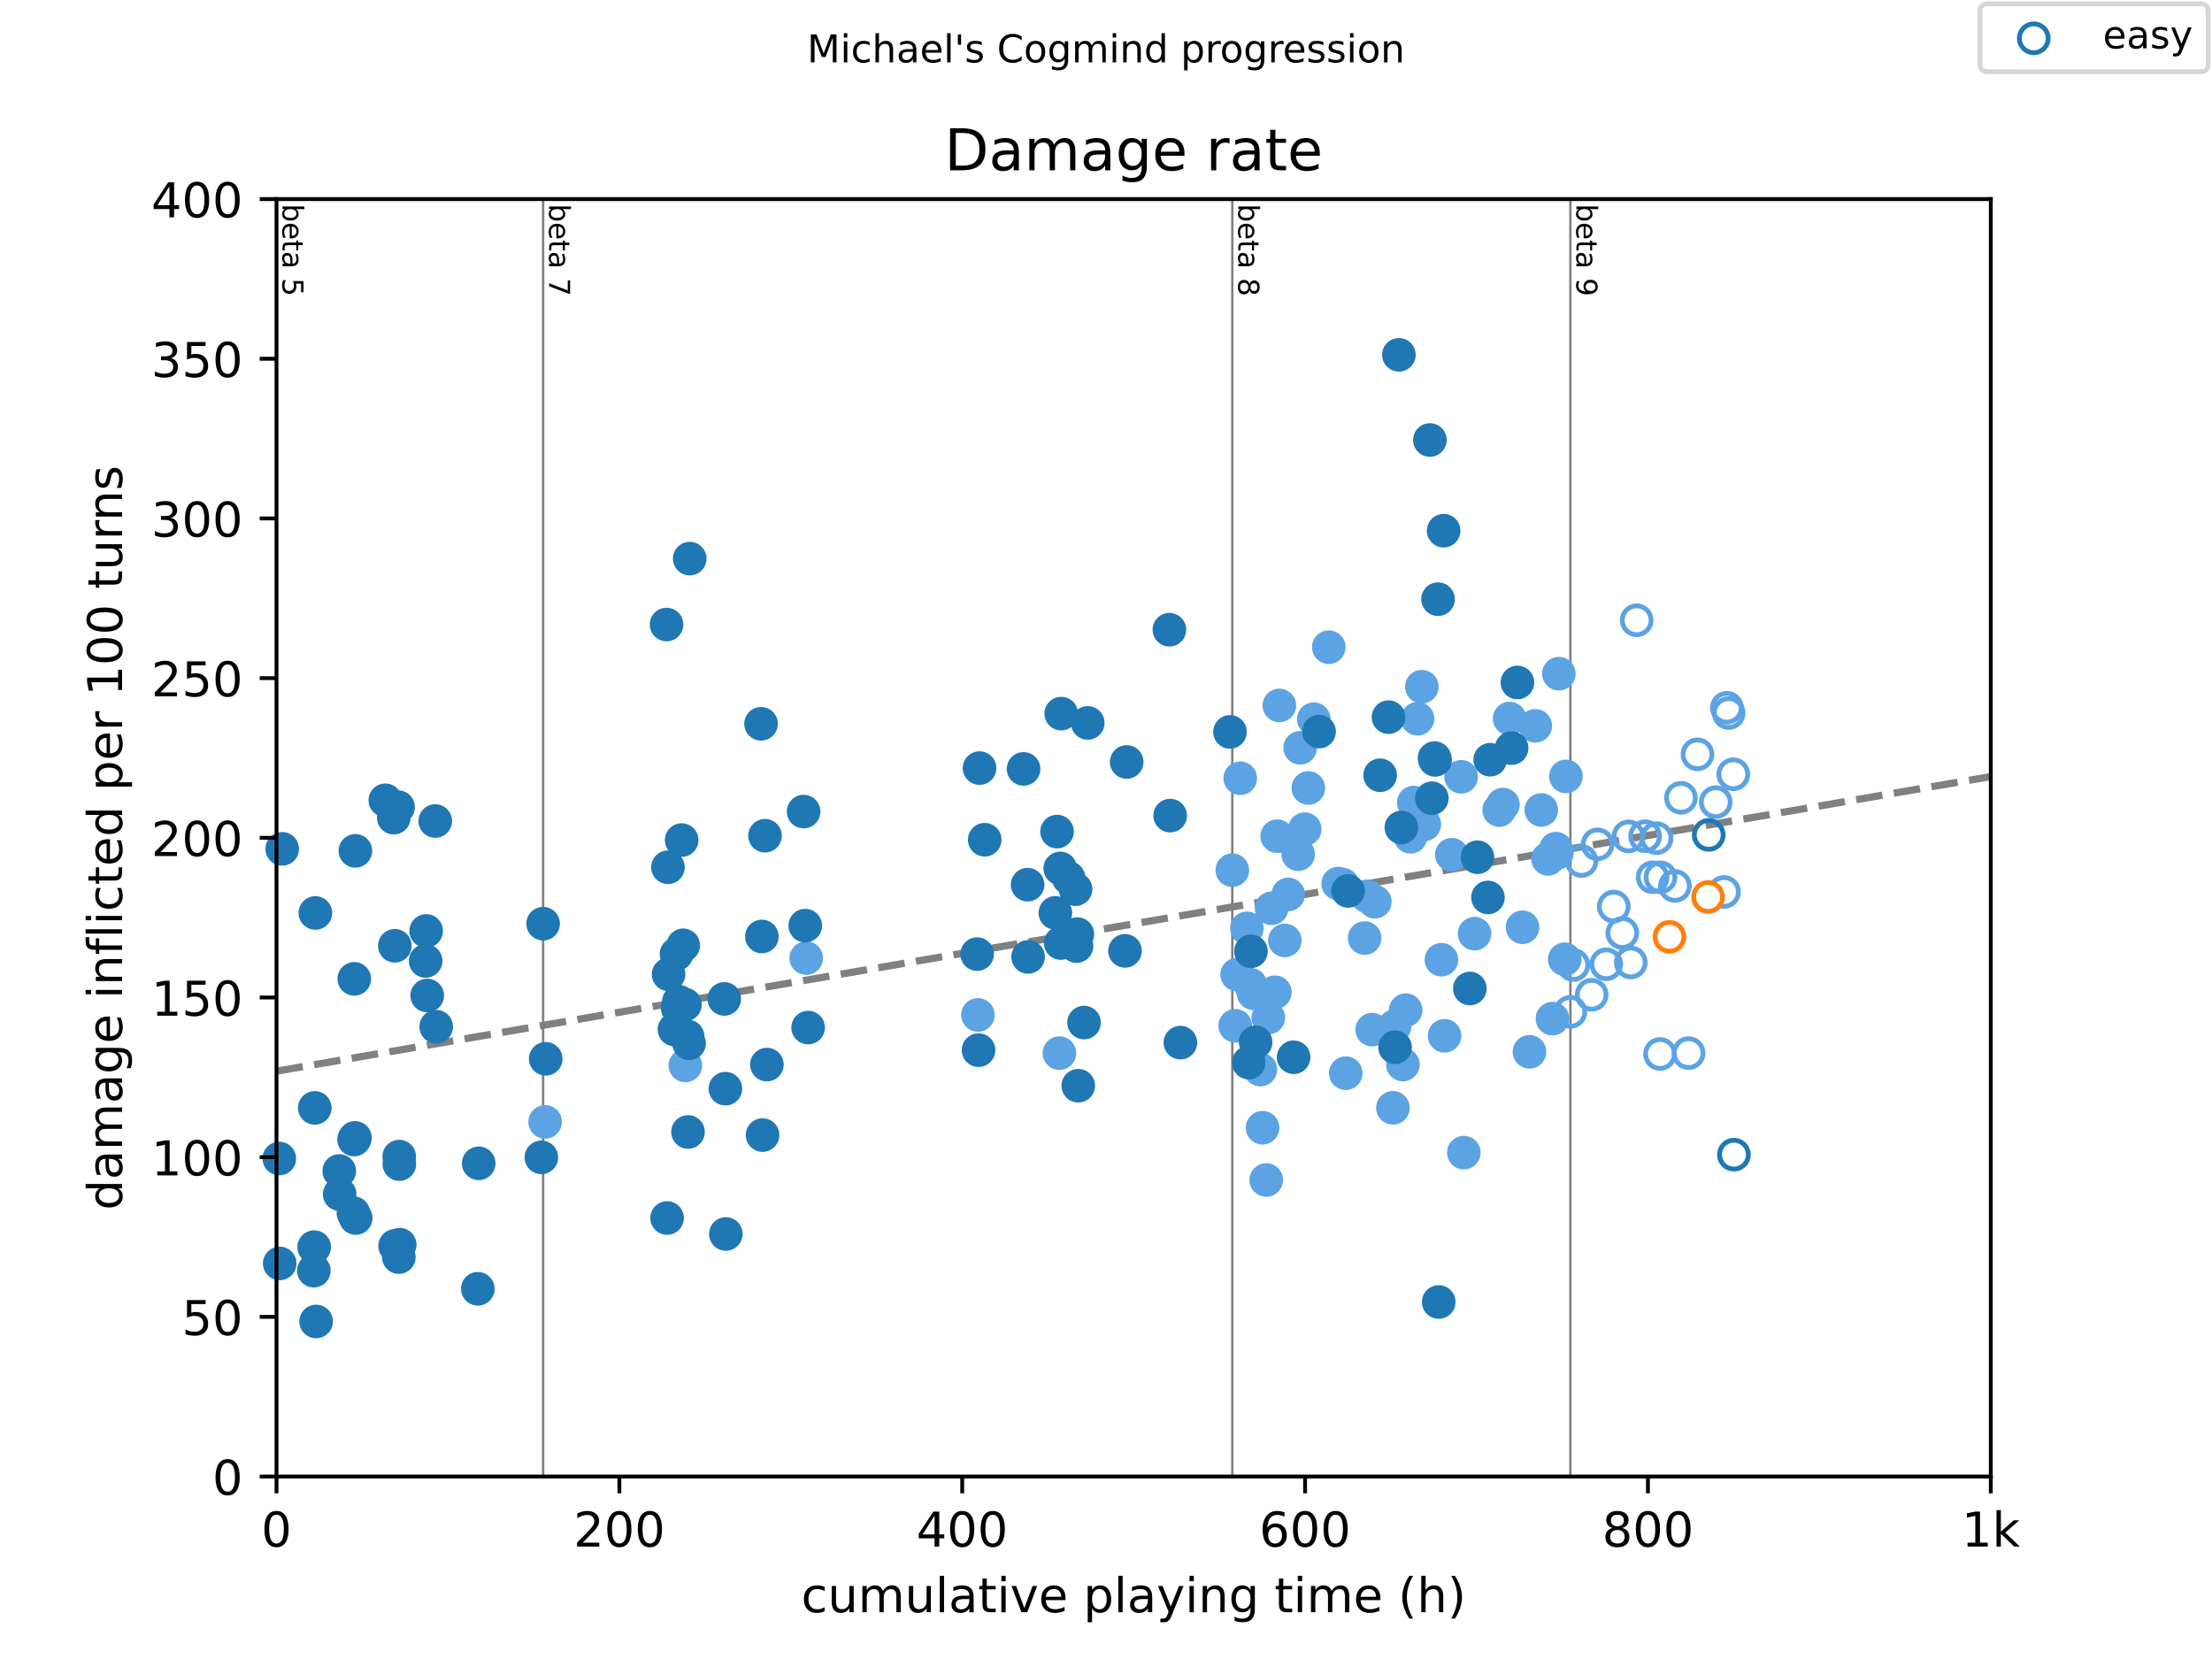 <?xml version="1.0" encoding="utf-8" standalone="no"?>
<!DOCTYPE svg PUBLIC "-//W3C//DTD SVG 1.1//EN"
  "http://www.w3.org/Graphics/SVG/1.1/DTD/svg11.dtd">
<!-- Created with matplotlib (https://matplotlib.org/) -->
<svg height="345.6pt" version="1.1" viewBox="0 0 460.8 345.6" width="460.8pt" xmlns="http://www.w3.org/2000/svg" xmlns:xlink="http://www.w3.org/1999/xlink">
 <defs>
  <style type="text/css">
*{stroke-linecap:butt;stroke-linejoin:round;}
  </style>
 </defs>
 <g id="figure_1">
  <g id="patch_1">
   <path d="M 0 345.6 
L 460.8 345.6 
L 460.8 0 
L 0 0 
z
" style="fill:#ffffff;"/>
  </g>
  <g id="axes_1">
   <g id="patch_2">
    <path d="M 57.6 307.584 
L 414.72 307.584 
L 414.72 41.472 
L 57.6 41.472 
z
" style="fill:#ffffff;"/>
   </g>
   <g id="line2d_1">
    <path clip-path="url(#p13ba574ede)" d="M 57.6 223.142 
L 414.72 161.769 
" style="fill:none;stroke:#808080;stroke-dasharray:5.55,2.4;stroke-dashoffset:0;stroke-width:1.5;"/>
   </g>
   <g id="line2d_2">
    <path clip-path="url(#p13ba574ede)" d="M 113.144 307.584 
L 113.144 41.472 
" style="fill:none;stroke:#808080;stroke-linecap:square;stroke-width:0.5;"/>
   </g>
   <g id="line2d_3">
    <path clip-path="url(#p13ba574ede)" d="M 256.712 307.584 
L 256.712 41.472 
" style="fill:none;stroke:#808080;stroke-linecap:square;stroke-width:0.5;"/>
   </g>
   <g id="line2d_4">
    <path clip-path="url(#p13ba574ede)" d="M 327.143 307.584 
L 327.143 41.472 
" style="fill:none;stroke:#808080;stroke-linecap:square;stroke-width:0.5;"/>
   </g>
   <g id="text_1">
    <!-- beta 5 -->
    <defs>
     <path d="M 48.688 27.297 
Q 48.688 37.203 44.609 42.844 
Q 40.531 48.484 33.406 48.484 
Q 26.266 48.484 22.188 42.844 
Q 18.109 37.203 18.109 27.297 
Q 18.109 17.391 22.188 11.75 
Q 26.266 6.109 33.406 6.109 
Q 40.531 6.109 44.609 11.75 
Q 48.688 17.391 48.688 27.297 
z
M 18.109 46.391 
Q 20.953 51.266 25.266 53.625 
Q 29.594 56 35.594 56 
Q 45.562 56 51.781 48.094 
Q 58.016 40.188 58.016 27.297 
Q 58.016 14.406 51.781 6.484 
Q 45.562 -1.422 35.594 -1.422 
Q 29.594 -1.422 25.266 0.953 
Q 20.953 3.328 18.109 8.203 
L 18.109 0 
L 9.078 0 
L 9.078 75.984 
L 18.109 75.984 
z
" id="DejaVuSans-98"/>
     <path d="M 56.203 29.594 
L 56.203 25.203 
L 14.891 25.203 
Q 15.484 15.922 20.484 11.062 
Q 25.484 6.203 34.422 6.203 
Q 39.594 6.203 44.453 7.469 
Q 49.312 8.734 54.109 11.281 
L 54.109 2.781 
Q 49.266 0.734 44.188 -0.344 
Q 39.109 -1.422 33.891 -1.422 
Q 20.797 -1.422 13.156 6.188 
Q 5.516 13.812 5.516 26.812 
Q 5.516 40.234 12.766 48.109 
Q 20.016 56 32.328 56 
Q 43.359 56 49.781 48.891 
Q 56.203 41.797 56.203 29.594 
z
M 47.219 32.234 
Q 47.125 39.594 43.094 43.984 
Q 39.062 48.391 32.422 48.391 
Q 24.906 48.391 20.391 44.141 
Q 15.875 39.891 15.188 32.172 
z
" id="DejaVuSans-101"/>
     <path d="M 18.312 70.219 
L 18.312 54.688 
L 36.812 54.688 
L 36.812 47.703 
L 18.312 47.703 
L 18.312 18.016 
Q 18.312 11.328 20.141 9.422 
Q 21.969 7.516 27.594 7.516 
L 36.812 7.516 
L 36.812 0 
L 27.594 0 
Q 17.188 0 13.234 3.875 
Q 9.281 7.766 9.281 18.016 
L 9.281 47.703 
L 2.688 47.703 
L 2.688 54.688 
L 9.281 54.688 
L 9.281 70.219 
z
" id="DejaVuSans-116"/>
     <path d="M 34.281 27.484 
Q 23.391 27.484 19.188 25 
Q 14.984 22.516 14.984 16.5 
Q 14.984 11.719 18.141 8.906 
Q 21.297 6.109 26.703 6.109 
Q 34.188 6.109 38.703 11.406 
Q 43.219 16.703 43.219 25.484 
L 43.219 27.484 
z
M 52.203 31.203 
L 52.203 0 
L 43.219 0 
L 43.219 8.297 
Q 40.141 3.328 35.547 0.953 
Q 30.953 -1.422 24.312 -1.422 
Q 15.922 -1.422 10.953 3.297 
Q 6 8.016 6 15.922 
Q 6 25.141 12.172 29.828 
Q 18.359 34.516 30.609 34.516 
L 43.219 34.516 
L 43.219 35.406 
Q 43.219 41.609 39.141 45 
Q 35.062 48.391 27.688 48.391 
Q 23 48.391 18.547 47.266 
Q 14.109 46.141 10.016 43.891 
L 10.016 52.203 
Q 14.938 54.109 19.578 55.047 
Q 24.219 56 28.609 56 
Q 40.484 56 46.344 49.844 
Q 52.203 43.703 52.203 31.203 
z
" id="DejaVuSans-97"/>
     <path id="DejaVuSans-32"/>
     <path d="M 10.797 72.906 
L 49.516 72.906 
L 49.516 64.594 
L 19.828 64.594 
L 19.828 46.734 
Q 21.969 47.469 24.109 47.828 
Q 26.266 48.188 28.422 48.188 
Q 40.625 48.188 47.75 41.5 
Q 54.891 34.812 54.891 23.391 
Q 54.891 11.625 47.562 5.094 
Q 40.234 -1.422 26.906 -1.422 
Q 22.312 -1.422 17.547 -0.641 
Q 12.797 0.141 7.719 1.703 
L 7.719 11.625 
Q 12.109 9.234 16.797 8.062 
Q 21.484 6.891 26.703 6.891 
Q 35.156 6.891 40.078 11.328 
Q 45.016 15.766 45.016 23.391 
Q 45.016 31 40.078 35.438 
Q 35.156 39.891 26.703 39.891 
Q 22.75 39.891 18.812 39.016 
Q 14.891 38.141 10.797 36.281 
z
" id="DejaVuSans-53"/>
    </defs>
    <g transform="translate(58.848 42.472)rotate(-270)scale(0.06 -0.06)">
     <use xlink:href="#DejaVuSans-98"/>
     <use x="63.477" xlink:href="#DejaVuSans-101"/>
     <use x="125" xlink:href="#DejaVuSans-116"/>
     <use x="164.209" xlink:href="#DejaVuSans-97"/>
     <use x="225.488" xlink:href="#DejaVuSans-32"/>
     <use x="257.275" xlink:href="#DejaVuSans-53"/>
    </g>
   </g>
   <g id="text_2">
    <!-- beta 7 -->
    <defs>
     <path d="M 8.203 72.906 
L 55.078 72.906 
L 55.078 68.703 
L 28.609 0 
L 18.312 0 
L 43.219 64.594 
L 8.203 64.594 
z
" id="DejaVuSans-55"/>
    </defs>
    <g transform="translate(114.392 42.472)rotate(-270)scale(0.06 -0.06)">
     <use xlink:href="#DejaVuSans-98"/>
     <use x="63.477" xlink:href="#DejaVuSans-101"/>
     <use x="125" xlink:href="#DejaVuSans-116"/>
     <use x="164.209" xlink:href="#DejaVuSans-97"/>
     <use x="225.488" xlink:href="#DejaVuSans-32"/>
     <use x="257.275" xlink:href="#DejaVuSans-55"/>
    </g>
   </g>
   <g id="text_3">
    <!-- beta 8 -->
    <defs>
     <path d="M 31.781 34.625 
Q 24.75 34.625 20.719 30.859 
Q 16.703 27.094 16.703 20.516 
Q 16.703 13.922 20.719 10.156 
Q 24.75 6.391 31.781 6.391 
Q 38.812 6.391 42.859 10.172 
Q 46.922 13.969 46.922 20.516 
Q 46.922 27.094 42.891 30.859 
Q 38.875 34.625 31.781 34.625 
z
M 21.922 38.812 
Q 15.578 40.375 12.031 44.719 
Q 8.5 49.078 8.5 55.328 
Q 8.5 64.062 14.719 69.141 
Q 20.953 74.219 31.781 74.219 
Q 42.672 74.219 48.875 69.141 
Q 55.078 64.062 55.078 55.328 
Q 55.078 49.078 51.531 44.719 
Q 48 40.375 41.703 38.812 
Q 48.828 37.156 52.797 32.312 
Q 56.781 27.484 56.781 20.516 
Q 56.781 9.906 50.312 4.234 
Q 43.844 -1.422 31.781 -1.422 
Q 19.734 -1.422 13.25 4.234 
Q 6.781 9.906 6.781 20.516 
Q 6.781 27.484 10.781 32.312 
Q 14.797 37.156 21.922 38.812 
z
M 18.312 54.391 
Q 18.312 48.734 21.844 45.562 
Q 25.391 42.391 31.781 42.391 
Q 38.141 42.391 41.719 45.562 
Q 45.312 48.734 45.312 54.391 
Q 45.312 60.062 41.719 63.234 
Q 38.141 66.406 31.781 66.406 
Q 25.391 66.406 21.844 63.234 
Q 18.312 60.062 18.312 54.391 
z
" id="DejaVuSans-56"/>
    </defs>
    <g transform="translate(257.96 42.472)rotate(-270)scale(0.06 -0.06)">
     <use xlink:href="#DejaVuSans-98"/>
     <use x="63.477" xlink:href="#DejaVuSans-101"/>
     <use x="125" xlink:href="#DejaVuSans-116"/>
     <use x="164.209" xlink:href="#DejaVuSans-97"/>
     <use x="225.488" xlink:href="#DejaVuSans-32"/>
     <use x="257.275" xlink:href="#DejaVuSans-56"/>
    </g>
   </g>
   <g id="text_4">
    <!-- beta 9 -->
    <defs>
     <path d="M 10.984 1.516 
L 10.984 10.5 
Q 14.703 8.734 18.5 7.812 
Q 22.312 6.891 25.984 6.891 
Q 35.75 6.891 40.891 13.453 
Q 46.047 20.016 46.781 33.406 
Q 43.953 29.203 39.594 26.953 
Q 35.25 24.703 29.984 24.703 
Q 19.047 24.703 12.672 31.312 
Q 6.297 37.938 6.297 49.422 
Q 6.297 60.641 12.938 67.422 
Q 19.578 74.219 30.609 74.219 
Q 43.266 74.219 49.922 64.516 
Q 56.594 54.828 56.594 36.375 
Q 56.594 19.141 48.406 8.859 
Q 40.234 -1.422 26.422 -1.422 
Q 22.703 -1.422 18.891 -0.688 
Q 15.094 0.047 10.984 1.516 
z
M 30.609 32.422 
Q 37.25 32.422 41.125 36.953 
Q 45.016 41.5 45.016 49.422 
Q 45.016 57.281 41.125 61.844 
Q 37.25 66.406 30.609 66.406 
Q 23.969 66.406 20.094 61.844 
Q 16.219 57.281 16.219 49.422 
Q 16.219 41.5 20.094 36.953 
Q 23.969 32.422 30.609 32.422 
z
" id="DejaVuSans-57"/>
    </defs>
    <g transform="translate(328.391 42.472)rotate(-270)scale(0.06 -0.06)">
     <use xlink:href="#DejaVuSans-98"/>
     <use x="63.477" xlink:href="#DejaVuSans-101"/>
     <use x="125" xlink:href="#DejaVuSans-116"/>
     <use x="164.209" xlink:href="#DejaVuSans-97"/>
     <use x="225.488" xlink:href="#DejaVuSans-32"/>
     <use x="257.275" xlink:href="#DejaVuSans-57"/>
    </g>
   </g>
   <g id="PathCollection_1">
    <defs>
     <path d="M 0 3 
C 0.796 3 1.559 2.684 2.121 2.121 
C 2.684 1.559 3 0.796 3 0 
C 3 -0.796 2.684 -1.559 2.121 -2.121 
C 1.559 -2.684 0.796 -3 0 -3 
C -0.796 -3 -1.559 -2.684 -2.121 -2.121 
C -2.684 -1.559 -3 -0.796 -3 0 
C -3 0.796 -2.684 1.559 -2.121 2.121 
C -1.559 2.684 -0.796 3 0 3 
z
" id="C0_0_0d3e16079d"/>
    </defs>
    <use style="fill:none;stroke:#5ca3e4;" x="327.143" xlink:href="#C0_0_0d3e16079d" y="210.788"/>
    <use style="fill:none;stroke:#5ca3e4;" x="327.757" xlink:href="#C0_0_0d3e16079d" y="201.019"/>
    <use style="fill:none;stroke:#5ca3e4;" x="329.458" xlink:href="#C0_0_0d3e16079d" y="179.362"/>
    <use style="fill:none;stroke:#5ca3e4;" x="331.577" xlink:href="#C0_0_0d3e16079d" y="207.227"/>
    <use style="fill:none;stroke:#5ca3e4;" x="332.809" xlink:href="#C0_0_0d3e16079d" y="175.888"/>
    <use style="fill:none;stroke:#5ca3e4;" x="334.618" xlink:href="#C0_0_0d3e16079d" y="200.872"/>
    <use style="fill:none;stroke:#5ca3e4;" x="336.176" xlink:href="#C0_0_0d3e16079d" y="188.849"/>
    <use style="fill:none;stroke:#5ca3e4;" x="337.959" xlink:href="#C0_0_0d3e16079d" y="194.358"/>
    <use style="fill:none;stroke:#5ca3e4;" x="339.247" xlink:href="#C0_0_0d3e16079d" y="174.238"/>
    <use style="fill:none;stroke:#5ca3e4;" x="339.723" xlink:href="#C0_0_0d3e16079d" y="200.499"/>
    <use style="fill:none;stroke:#5ca3e4;" x="340.951" xlink:href="#C0_0_0d3e16079d" y="129.212"/>
    <use style="fill:none;stroke:#5ca3e4;" x="342.703" xlink:href="#C0_0_0d3e16079d" y="174.196"/>
    <use style="fill:none;stroke:#5ca3e4;" x="344.277" xlink:href="#C0_0_0d3e16079d" y="182.752"/>
    <use style="fill:none;stroke:#5ca3e4;" x="345.1" xlink:href="#C0_0_0d3e16079d" y="174.605"/>
    <use style="fill:none;stroke:#5ca3e4;" x="345.816" xlink:href="#C0_0_0d3e16079d" y="219.559"/>
    <use style="fill:none;stroke:#5ca3e4;" x="345.909" xlink:href="#C0_0_0d3e16079d" y="182.755"/>
    <use style="fill:none;stroke:#5ca3e4;" x="348.922" xlink:href="#C0_0_0d3e16079d" y="184.556"/>
    <use style="fill:none;stroke:#5ca3e4;" x="350.17" xlink:href="#C0_0_0d3e16079d" y="166.195"/>
    <use style="fill:none;stroke:#5ca3e4;" x="351.767" xlink:href="#C0_0_0d3e16079d" y="219.381"/>
    <use style="fill:none;stroke:#5ca3e4;" x="353.618" xlink:href="#C0_0_0d3e16079d" y="157.138"/>
    <use style="fill:none;stroke:#5ca3e4;" x="357.421" xlink:href="#C0_0_0d3e16079d" y="167.105"/>
    <use style="fill:none;stroke:#5ca3e4;" x="359.142" xlink:href="#C0_0_0d3e16079d" y="185.806"/>
    <use style="fill:none;stroke:#5ca3e4;" x="359.741" xlink:href="#C0_0_0d3e16079d" y="147.43"/>
    <use style="fill:none;stroke:#5ca3e4;" x="360.111" xlink:href="#C0_0_0d3e16079d" y="148.534"/>
    <use style="fill:none;stroke:#5ca3e4;" x="361.076" xlink:href="#C0_0_0d3e16079d" y="161.293"/>
   </g>
   <g id="PathCollection_2">
    <defs>
     <path d="M 0 3 
C 0.796 3 1.559 2.684 2.121 2.121 
C 2.684 1.559 3 0.796 3 0 
C 3 -0.796 2.684 -1.559 2.121 -2.121 
C 1.559 -2.684 0.796 -3 0 -3 
C -0.796 -3 -1.559 -2.684 -2.121 -2.121 
C -2.684 -1.559 -3 -0.796 -3 0 
C -3 0.796 -2.684 1.559 -2.121 2.121 
C -1.559 2.684 -0.796 3 0 3 
z
" id="C1_0_0151e906ac"/>
    </defs>
    <use style="fill:none;stroke:#1f77b4;" x="355.957" xlink:href="#C1_0_0151e906ac" y="173.924"/>
    <use style="fill:none;stroke:#1f77b4;" x="361.208" xlink:href="#C1_0_0151e906ac" y="240.535"/>
   </g>
   <g id="PathCollection_3">
    <defs>
     <path d="M 0 3 
C 0.796 3 1.559 2.684 2.121 2.121 
C 2.684 1.559 3 0.796 3 0 
C 3 -0.796 2.684 -1.559 2.121 -2.121 
C 1.559 -2.684 0.796 -3 0 -3 
C -0.796 -3 -1.559 -2.684 -2.121 -2.121 
C -2.684 -1.559 -3 -0.796 -3 0 
C -3 0.796 -2.684 1.559 -2.121 2.121 
C -1.559 2.684 -0.796 3 0 3 
z
" id="m518f38c624" style="stroke:#ff7f0e;"/>
    </defs>
    <g>
     <use style="fill:#ffffff;stroke:#ff7f0e;" x="347.786" xlink:href="#m518f38c624" y="195.153"/>
     <use style="fill:#ffffff;stroke:#ff7f0e;" x="355.829" xlink:href="#m518f38c624" y="186.857"/>
    </g>
   </g>
   <g id="PathCollection_4">
    <defs>
     <path d="M 0 3 
C 0.796 3 1.559 2.684 2.121 2.121 
C 2.684 1.559 3 0.796 3 0 
C 3 -0.796 2.684 -1.559 2.121 -2.121 
C 1.559 -2.684 0.796 -3 0 -3 
C -0.796 -3 -1.559 -2.684 -2.121 -2.121 
C -2.684 -1.559 -3 -0.796 -3 0 
C -3 0.796 -2.684 1.559 -2.121 2.121 
C -1.559 2.684 -0.796 3 0 3 
z
" id="m71ea5b47b6" style="stroke:#5ca3e4;"/>
    </defs>
    <g>
     <use style="fill:#5ca3e4;stroke:#5ca3e4;" x="113.567" xlink:href="#m71ea5b47b6" y="233.707"/>
     <use style="fill:#5ca3e4;stroke:#5ca3e4;" x="142.773" xlink:href="#m71ea5b47b6" y="221.951"/>
     <use style="fill:#5ca3e4;stroke:#5ca3e4;" x="167.956" xlink:href="#m71ea5b47b6" y="199.59"/>
     <use style="fill:#5ca3e4;stroke:#5ca3e4;" x="203.722" xlink:href="#m71ea5b47b6" y="211.432"/>
     <use style="fill:#5ca3e4;stroke:#5ca3e4;" x="220.697" xlink:href="#m71ea5b47b6" y="219.392"/>
     <use style="fill:#5ca3e4;stroke:#5ca3e4;" x="256.712" xlink:href="#m71ea5b47b6" y="181.272"/>
     <use style="fill:#5ca3e4;stroke:#5ca3e4;" x="257.319" xlink:href="#m71ea5b47b6" y="213.68"/>
     <use style="fill:#5ca3e4;stroke:#5ca3e4;" x="257.718" xlink:href="#m71ea5b47b6" y="203.015"/>
     <use style="fill:#5ca3e4;stroke:#5ca3e4;" x="258.367" xlink:href="#m71ea5b47b6" y="162.124"/>
     <use style="fill:#5ca3e4;stroke:#5ca3e4;" x="259.754" xlink:href="#m71ea5b47b6" y="193.391"/>
     <use style="fill:#5ca3e4;stroke:#5ca3e4;" x="260.462" xlink:href="#m71ea5b47b6" y="205.119"/>
     <use style="fill:#5ca3e4;stroke:#5ca3e4;" x="261.141" xlink:href="#m71ea5b47b6" y="206.932"/>
     <use style="fill:#5ca3e4;stroke:#5ca3e4;" x="262.557" xlink:href="#m71ea5b47b6" y="222.808"/>
     <use style="fill:#5ca3e4;stroke:#5ca3e4;" x="263.015" xlink:href="#m71ea5b47b6" y="234.927"/>
     <use style="fill:#5ca3e4;stroke:#5ca3e4;" x="263.777" xlink:href="#m71ea5b47b6" y="245.816"/>
     <use style="fill:#5ca3e4;stroke:#5ca3e4;" x="264.206" xlink:href="#m71ea5b47b6" y="211.991"/>
     <use style="fill:#5ca3e4;stroke:#5ca3e4;" x="264.89" xlink:href="#m71ea5b47b6" y="189.208"/>
     <use style="fill:#5ca3e4;stroke:#5ca3e4;" x="265.587" xlink:href="#m71ea5b47b6" y="206.701"/>
     <use style="fill:#5ca3e4;stroke:#5ca3e4;" x="266.069" xlink:href="#m71ea5b47b6" y="174.191"/>
     <use style="fill:#5ca3e4;stroke:#5ca3e4;" x="266.515" xlink:href="#m71ea5b47b6" y="146.957"/>
     <use style="fill:#5ca3e4;stroke:#5ca3e4;" x="267.658" xlink:href="#m71ea5b47b6" y="195.915"/>
     <use style="fill:#5ca3e4;stroke:#5ca3e4;" x="268.354" xlink:href="#m71ea5b47b6" y="186.327"/>
     <use style="fill:#5ca3e4;stroke:#5ca3e4;" x="270.432" xlink:href="#m71ea5b47b6" y="177.953"/>
     <use style="fill:#5ca3e4;stroke:#5ca3e4;" x="270.854" xlink:href="#m71ea5b47b6" y="155.779"/>
     <use style="fill:#5ca3e4;stroke:#5ca3e4;" x="271.801" xlink:href="#m71ea5b47b6" y="172.732"/>
     <use style="fill:#5ca3e4;stroke:#5ca3e4;" x="272.551" xlink:href="#m71ea5b47b6" y="164.151"/>
     <use style="fill:#5ca3e4;stroke:#5ca3e4;" x="273.687" xlink:href="#m71ea5b47b6" y="149.824"/>
     <use style="fill:#5ca3e4;stroke:#5ca3e4;" x="276.812" xlink:href="#m71ea5b47b6" y="134.821"/>
     <use style="fill:#5ca3e4;stroke:#5ca3e4;" x="278.77" xlink:href="#m71ea5b47b6" y="184.067"/>
     <use style="fill:#5ca3e4;stroke:#5ca3e4;" x="279.657" xlink:href="#m71ea5b47b6" y="184.271"/>
     <use style="fill:#5ca3e4;stroke:#5ca3e4;" x="280.342" xlink:href="#m71ea5b47b6" y="223.572"/>
     <use style="fill:#5ca3e4;stroke:#5ca3e4;" x="284.282" xlink:href="#m71ea5b47b6" y="195.416"/>
     <use style="fill:#5ca3e4;stroke:#5ca3e4;" x="284.806" xlink:href="#m71ea5b47b6" y="186.708"/>
     <use style="fill:#5ca3e4;stroke:#5ca3e4;" x="285.847" xlink:href="#m71ea5b47b6" y="214.493"/>
     <use style="fill:#5ca3e4;stroke:#5ca3e4;" x="286.407" xlink:href="#m71ea5b47b6" y="187.854"/>
     <use style="fill:#5ca3e4;stroke:#5ca3e4;" x="290.174" xlink:href="#m71ea5b47b6" y="230.778"/>
     <use style="fill:#5ca3e4;stroke:#5ca3e4;" x="290.52" xlink:href="#m71ea5b47b6" y="213.77"/>
     <use style="fill:#5ca3e4;stroke:#5ca3e4;" x="292.246" xlink:href="#m71ea5b47b6" y="221.764"/>
     <use style="fill:#5ca3e4;stroke:#5ca3e4;" x="292.835" xlink:href="#m71ea5b47b6" y="210.43"/>
     <use style="fill:#5ca3e4;stroke:#5ca3e4;" x="293.835" xlink:href="#m71ea5b47b6" y="174.322"/>
     <use style="fill:#5ca3e4;stroke:#5ca3e4;" x="294.519" xlink:href="#m71ea5b47b6" y="167.17"/>
     <use style="fill:#5ca3e4;stroke:#5ca3e4;" x="295.293" xlink:href="#m71ea5b47b6" y="149.721"/>
     <use style="fill:#5ca3e4;stroke:#5ca3e4;" x="296.198" xlink:href="#m71ea5b47b6" y="143.054"/>
     <use style="fill:#5ca3e4;stroke:#5ca3e4;" x="296.71" xlink:href="#m71ea5b47b6" y="171.735"/>
     <use style="fill:#5ca3e4;stroke:#5ca3e4;" x="300.275" xlink:href="#m71ea5b47b6" y="199.93"/>
     <use style="fill:#5ca3e4;stroke:#5ca3e4;" x="300.93" xlink:href="#m71ea5b47b6" y="215.771"/>
     <use style="fill:#5ca3e4;stroke:#5ca3e4;" x="302.436" xlink:href="#m71ea5b47b6" y="178.056"/>
     <use style="fill:#5ca3e4;stroke:#5ca3e4;" x="304.388" xlink:href="#m71ea5b47b6" y="161.829"/>
     <use style="fill:#5ca3e4;stroke:#5ca3e4;" x="304.941" xlink:href="#m71ea5b47b6" y="240.115"/>
     <use style="fill:#5ca3e4;stroke:#5ca3e4;" x="307.185" xlink:href="#m71ea5b47b6" y="194.502"/>
     <use style="fill:#5ca3e4;stroke:#5ca3e4;" x="312.31" xlink:href="#m71ea5b47b6" y="168.748"/>
     <use style="fill:#5ca3e4;stroke:#5ca3e4;" x="313.09" xlink:href="#m71ea5b47b6" y="167.591"/>
     <use style="fill:#5ca3e4;stroke:#5ca3e4;" x="314.482" xlink:href="#m71ea5b47b6" y="149.691"/>
     <use style="fill:#5ca3e4;stroke:#5ca3e4;" x="317.167" xlink:href="#m71ea5b47b6" y="193.168"/>
     <use style="fill:#5ca3e4;stroke:#5ca3e4;" x="318.619" xlink:href="#m71ea5b47b6" y="219.112"/>
     <use style="fill:#5ca3e4;stroke:#5ca3e4;" x="319.827" xlink:href="#m71ea5b47b6" y="151.202"/>
     <use style="fill:#5ca3e4;stroke:#5ca3e4;" x="321.083" xlink:href="#m71ea5b47b6" y="168.731"/>
     <use style="fill:#5ca3e4;stroke:#5ca3e4;" x="322.476" xlink:href="#m71ea5b47b6" y="178.928"/>
     <use style="fill:#5ca3e4;stroke:#5ca3e4;" x="323.404" xlink:href="#m71ea5b47b6" y="212.202"/>
     <use style="fill:#5ca3e4;stroke:#5ca3e4;" x="324.125" xlink:href="#m71ea5b47b6" y="176.785"/>
     <use style="fill:#5ca3e4;stroke:#5ca3e4;" x="324.339" xlink:href="#m71ea5b47b6" y="177.691"/>
     <use style="fill:#5ca3e4;stroke:#5ca3e4;" x="324.732" xlink:href="#m71ea5b47b6" y="140.345"/>
     <use style="fill:#5ca3e4;stroke:#5ca3e4;" x="325.958" xlink:href="#m71ea5b47b6" y="199.832"/>
     <use style="fill:#5ca3e4;stroke:#5ca3e4;" x="326.214" xlink:href="#m71ea5b47b6" y="161.736"/>
    </g>
   </g>
   <g id="PathCollection_5">
    <defs>
     <path d="M 0 3 
C 0.796 3 1.559 2.684 2.121 2.121 
C 2.684 1.559 3 0.796 3 0 
C 3 -0.796 2.684 -1.559 2.121 -2.121 
C 1.559 -2.684 0.796 -3 0 -3 
C -0.796 -3 -1.559 -2.684 -2.121 -2.121 
C -2.684 -1.559 -3 -0.796 -3 0 
C -3 0.796 -2.684 1.559 -2.121 2.121 
C -1.559 2.684 -0.796 3 0 3 
z
" id="ma4a36f3074" style="stroke:#1f77b4;"/>
    </defs>
    <g>
     <use style="fill:#1f77b4;stroke:#1f77b4;" x="58.183" xlink:href="#ma4a36f3074" y="241.342"/>
     <use style="fill:#1f77b4;stroke:#1f77b4;" x="58.267" xlink:href="#ma4a36f3074" y="263.2"/>
     <use style="fill:#1f77b4;stroke:#1f77b4;" x="58.79" xlink:href="#ma4a36f3074" y="176.831"/>
     <use style="fill:#1f77b4;stroke:#1f77b4;" x="65.379" xlink:href="#ma4a36f3074" y="264.707"/>
     <use style="fill:#1f77b4;stroke:#1f77b4;" x="65.451" xlink:href="#ma4a36f3074" y="259.799"/>
     <use style="fill:#1f77b4;stroke:#1f77b4;" x="65.576" xlink:href="#ma4a36f3074" y="230.795"/>
     <use style="fill:#1f77b4;stroke:#1f77b4;" x="65.701" xlink:href="#ma4a36f3074" y="190.188"/>
     <use style="fill:#1f77b4;stroke:#1f77b4;" x="65.855" xlink:href="#ma4a36f3074" y="275.286"/>
     <use style="fill:#1f77b4;stroke:#1f77b4;" x="70.671" xlink:href="#ma4a36f3074" y="243.939"/>
     <use style="fill:#1f77b4;stroke:#1f77b4;" x="70.76" xlink:href="#ma4a36f3074" y="248.771"/>
     <use style="fill:#1f77b4;stroke:#1f77b4;" x="73.623" xlink:href="#ma4a36f3074" y="252.709"/>
     <use style="fill:#1f77b4;stroke:#1f77b4;" x="73.754" xlink:href="#ma4a36f3074" y="237.389"/>
     <use style="fill:#1f77b4;stroke:#1f77b4;" x="73.801" xlink:href="#ma4a36f3074" y="203.913"/>
     <use style="fill:#1f77b4;stroke:#1f77b4;" x="73.944" xlink:href="#ma4a36f3074" y="237.041"/>
     <use style="fill:#1f77b4;stroke:#1f77b4;" x="74.033" xlink:href="#ma4a36f3074" y="177.247"/>
     <use style="fill:#1f77b4;stroke:#1f77b4;" x="74.105" xlink:href="#ma4a36f3074" y="253.736"/>
     <use style="fill:#1f77b4;stroke:#1f77b4;" x="80.271" xlink:href="#ma4a36f3074" y="166.712"/>
     <use style="fill:#1f77b4;stroke:#1f77b4;" x="82.027" xlink:href="#ma4a36f3074" y="170.334"/>
     <use style="fill:#1f77b4;stroke:#1f77b4;" x="82.253" xlink:href="#ma4a36f3074" y="197.028"/>
     <use style="fill:#1f77b4;stroke:#1f77b4;" x="82.307" xlink:href="#ma4a36f3074" y="259.536"/>
     <use style="fill:#1f77b4;stroke:#1f77b4;" x="82.932" xlink:href="#ma4a36f3074" y="168.145"/>
     <use style="fill:#1f77b4;stroke:#1f77b4;" x="83.081" xlink:href="#ma4a36f3074" y="261.873"/>
     <use style="fill:#1f77b4;stroke:#1f77b4;" x="83.164" xlink:href="#ma4a36f3074" y="240.938"/>
     <use style="fill:#1f77b4;stroke:#1f77b4;" x="83.194" xlink:href="#ma4a36f3074" y="242.496"/>
     <use style="fill:#1f77b4;stroke:#1f77b4;" x="83.271" xlink:href="#ma4a36f3074" y="259.298"/>
     <use style="fill:#1f77b4;stroke:#1f77b4;" x="88.669" xlink:href="#ma4a36f3074" y="200.18"/>
     <use style="fill:#1f77b4;stroke:#1f77b4;" x="88.783" xlink:href="#ma4a36f3074" y="193.929"/>
     <use style="fill:#1f77b4;stroke:#1f77b4;" x="88.997" xlink:href="#ma4a36f3074" y="207.383"/>
     <use style="fill:#1f77b4;stroke:#1f77b4;" x="90.675" xlink:href="#ma4a36f3074" y="171.034"/>
     <use style="fill:#1f77b4;stroke:#1f77b4;" x="90.872" xlink:href="#ma4a36f3074" y="213.874"/>
     <use style="fill:#1f77b4;stroke:#1f77b4;" x="99.538" xlink:href="#ma4a36f3074" y="268.478"/>
     <use style="fill:#1f77b4;stroke:#1f77b4;" x="99.722" xlink:href="#ma4a36f3074" y="242.341"/>
     <use style="fill:#1f77b4;stroke:#1f77b4;" x="112.775" xlink:href="#ma4a36f3074" y="241.099"/>
     <use style="fill:#1f77b4;stroke:#1f77b4;" x="113.144" xlink:href="#ma4a36f3074" y="192.424"/>
     <use style="fill:#1f77b4;stroke:#1f77b4;" x="113.686" xlink:href="#ma4a36f3074" y="220.569"/>
     <use style="fill:#1f77b4;stroke:#1f77b4;" x="138.857" xlink:href="#ma4a36f3074" y="130.1"/>
     <use style="fill:#1f77b4;stroke:#1f77b4;" x="138.97" xlink:href="#ma4a36f3074" y="253.737"/>
     <use style="fill:#1f77b4;stroke:#1f77b4;" x="139.148" xlink:href="#ma4a36f3074" y="180.665"/>
     <use style="fill:#1f77b4;stroke:#1f77b4;" x="139.279" xlink:href="#ma4a36f3074" y="202.97"/>
     <use style="fill:#1f77b4;stroke:#1f77b4;" x="140.499" xlink:href="#ma4a36f3074" y="214.467"/>
     <use style="fill:#1f77b4;stroke:#1f77b4;" x="140.934" xlink:href="#ma4a36f3074" y="198.74"/>
     <use style="fill:#1f77b4;stroke:#1f77b4;" x="141.154" xlink:href="#ma4a36f3074" y="209.969"/>
     <use style="fill:#1f77b4;stroke:#1f77b4;" x="141.416" xlink:href="#ma4a36f3074" y="208.67"/>
     <use style="fill:#1f77b4;stroke:#1f77b4;" x="142.005" xlink:href="#ma4a36f3074" y="175.005"/>
     <use style="fill:#1f77b4;stroke:#1f77b4;" x="142.333" xlink:href="#ma4a36f3074" y="196.923"/>
     <use style="fill:#1f77b4;stroke:#1f77b4;" x="142.678" xlink:href="#ma4a36f3074" y="209.265"/>
     <use style="fill:#1f77b4;stroke:#1f77b4;" x="143.243" xlink:href="#ma4a36f3074" y="215.911"/>
     <use style="fill:#1f77b4;stroke:#1f77b4;" x="143.327" xlink:href="#ma4a36f3074" y="235.807"/>
     <use style="fill:#1f77b4;stroke:#1f77b4;" x="143.553" xlink:href="#ma4a36f3074" y="217.338"/>
     <use style="fill:#1f77b4;stroke:#1f77b4;" x="143.684" xlink:href="#ma4a36f3074" y="116.369"/>
     <use style="fill:#1f77b4;stroke:#1f77b4;" x="150.88" xlink:href="#ma4a36f3074" y="208.09"/>
     <use style="fill:#1f77b4;stroke:#1f77b4;" x="151.118" xlink:href="#ma4a36f3074" y="226.791"/>
     <use style="fill:#1f77b4;stroke:#1f77b4;" x="151.207" xlink:href="#ma4a36f3074" y="257.061"/>
     <use style="fill:#1f77b4;stroke:#1f77b4;" x="158.54" xlink:href="#ma4a36f3074" y="150.779"/>
     <use style="fill:#1f77b4;stroke:#1f77b4;" x="158.713" xlink:href="#ma4a36f3074" y="195.088"/>
     <use style="fill:#1f77b4;stroke:#1f77b4;" x="158.855" xlink:href="#ma4a36f3074" y="236.455"/>
     <use style="fill:#1f77b4;stroke:#1f77b4;" x="159.367" xlink:href="#ma4a36f3074" y="174.098"/>
     <use style="fill:#1f77b4;stroke:#1f77b4;" x="159.76" xlink:href="#ma4a36f3074" y="221.769"/>
     <use style="fill:#1f77b4;stroke:#1f77b4;" x="167.408" xlink:href="#ma4a36f3074" y="169.067"/>
     <use style="fill:#1f77b4;stroke:#1f77b4;" x="167.748" xlink:href="#ma4a36f3074" y="192.827"/>
     <use style="fill:#1f77b4;stroke:#1f77b4;" x="168.349" xlink:href="#ma4a36f3074" y="214.063"/>
     <use style="fill:#1f77b4;stroke:#1f77b4;" x="203.555" xlink:href="#ma4a36f3074" y="198.759"/>
     <use style="fill:#1f77b4;stroke:#1f77b4;" x="203.847" xlink:href="#ma4a36f3074" y="218.764"/>
     <use style="fill:#1f77b4;stroke:#1f77b4;" x="204.061" xlink:href="#ma4a36f3074" y="160.006"/>
     <use style="fill:#1f77b4;stroke:#1f77b4;" x="205.138" xlink:href="#ma4a36f3074" y="174.933"/>
     <use style="fill:#1f77b4;stroke:#1f77b4;" x="213.227" xlink:href="#ma4a36f3074" y="160.177"/>
     <use style="fill:#1f77b4;stroke:#1f77b4;" x="214.066" xlink:href="#ma4a36f3074" y="184.293"/>
     <use style="fill:#1f77b4;stroke:#1f77b4;" x="214.173" xlink:href="#ma4a36f3074" y="199.341"/>
     <use style="fill:#1f77b4;stroke:#1f77b4;" x="219.852" xlink:href="#ma4a36f3074" y="190.168"/>
     <use style="fill:#1f77b4;stroke:#1f77b4;" x="220.203" xlink:href="#ma4a36f3074" y="173.235"/>
     <use style="fill:#1f77b4;stroke:#1f77b4;" x="220.869" xlink:href="#ma4a36f3074" y="180.911"/>
     <use style="fill:#1f77b4;stroke:#1f77b4;" x="220.97" xlink:href="#ma4a36f3074" y="196.455"/>
     <use style="fill:#1f77b4;stroke:#1f77b4;" x="221.072" xlink:href="#ma4a36f3074" y="148.662"/>
     <use style="fill:#1f77b4;stroke:#1f77b4;" x="222.601" xlink:href="#ma4a36f3074" y="182.896"/>
     <use style="fill:#1f77b4;stroke:#1f77b4;" x="224.06" xlink:href="#ma4a36f3074" y="185.232"/>
     <use style="fill:#1f77b4;stroke:#1f77b4;" x="224.262" xlink:href="#ma4a36f3074" y="197.086"/>
     <use style="fill:#1f77b4;stroke:#1f77b4;" x="224.435" xlink:href="#ma4a36f3074" y="194.59"/>
     <use style="fill:#1f77b4;stroke:#1f77b4;" x="224.625" xlink:href="#ma4a36f3074" y="226.175"/>
     <use style="fill:#1f77b4;stroke:#1f77b4;" x="225.827" xlink:href="#ma4a36f3074" y="213.018"/>
     <use style="fill:#1f77b4;stroke:#1f77b4;" x="226.595" xlink:href="#ma4a36f3074" y="150.601"/>
     <use style="fill:#1f77b4;stroke:#1f77b4;" x="234.362" xlink:href="#ma4a36f3074" y="198.081"/>
     <use style="fill:#1f77b4;stroke:#1f77b4;" x="234.714" xlink:href="#ma4a36f3074" y="158.733"/>
     <use style="fill:#1f77b4;stroke:#1f77b4;" x="243.606" xlink:href="#ma4a36f3074" y="131.183"/>
     <use style="fill:#1f77b4;stroke:#1f77b4;" x="243.767" xlink:href="#ma4a36f3074" y="169.904"/>
     <use style="fill:#1f77b4;stroke:#1f77b4;" x="245.897" xlink:href="#ma4a36f3074" y="217.195"/>
     <use style="fill:#1f77b4;stroke:#1f77b4;" x="256.23" xlink:href="#ma4a36f3074" y="152.472"/>
     <use style="fill:#1f77b4;stroke:#1f77b4;" x="260.135" xlink:href="#ma4a36f3074" y="221.355"/>
     <use style="fill:#1f77b4;stroke:#1f77b4;" x="260.605" xlink:href="#ma4a36f3074" y="198.184"/>
     <use style="fill:#1f77b4;stroke:#1f77b4;" x="261.569" xlink:href="#ma4a36f3074" y="217.114"/>
     <use style="fill:#1f77b4;stroke:#1f77b4;" x="269.485" xlink:href="#ma4a36f3074" y="220.242"/>
     <use style="fill:#1f77b4;stroke:#1f77b4;" x="274.788" xlink:href="#ma4a36f3074" y="152.405"/>
     <use style="fill:#1f77b4;stroke:#1f77b4;" x="280.83" xlink:href="#ma4a36f3074" y="185.594"/>
     <use style="fill:#1f77b4;stroke:#1f77b4;" x="287.508" xlink:href="#ma4a36f3074" y="161.501"/>
     <use style="fill:#1f77b4;stroke:#1f77b4;" x="289.252" xlink:href="#ma4a36f3074" y="149.396"/>
     <use style="fill:#1f77b4;stroke:#1f77b4;" x="290.615" xlink:href="#ma4a36f3074" y="218.165"/>
     <use style="fill:#1f77b4;stroke:#1f77b4;" x="291.412" xlink:href="#ma4a36f3074" y="73.919"/>
     <use style="fill:#1f77b4;stroke:#1f77b4;" x="291.93" xlink:href="#ma4a36f3074" y="172.38"/>
     <use style="fill:#1f77b4;stroke:#1f77b4;" x="297.87" xlink:href="#ma4a36f3074" y="91.662"/>
     <use style="fill:#1f77b4;stroke:#1f77b4;" x="298.287" xlink:href="#ma4a36f3074" y="166.286"/>
     <use style="fill:#1f77b4;stroke:#1f77b4;" x="298.835" xlink:href="#ma4a36f3074" y="157.924"/>
     <use style="fill:#1f77b4;stroke:#1f77b4;" x="298.954" xlink:href="#ma4a36f3074" y="158.295"/>
     <use style="fill:#1f77b4;stroke:#1f77b4;" x="299.567" xlink:href="#ma4a36f3074" y="124.82"/>
     <use style="fill:#1f77b4;stroke:#1f77b4;" x="299.71" xlink:href="#ma4a36f3074" y="271.231"/>
     <use style="fill:#1f77b4;stroke:#1f77b4;" x="300.739" xlink:href="#ma4a36f3074" y="110.553"/>
     <use style="fill:#1f77b4;stroke:#1f77b4;" x="306.197" xlink:href="#ma4a36f3074" y="205.928"/>
     <use style="fill:#1f77b4;stroke:#1f77b4;" x="307.786" xlink:href="#ma4a36f3074" y="178.577"/>
     <use style="fill:#1f77b4;stroke:#1f77b4;" x="309.971" xlink:href="#ma4a36f3074" y="186.958"/>
     <use style="fill:#1f77b4;stroke:#1f77b4;" x="310.429" xlink:href="#ma4a36f3074" y="158.265"/>
     <use style="fill:#1f77b4;stroke:#1f77b4;" x="314.893" xlink:href="#ma4a36f3074" y="155.846"/>
     <use style="fill:#1f77b4;stroke:#1f77b4;" x="316.107" xlink:href="#ma4a36f3074" y="142.174"/>
    </g>
   </g>
   <g id="matplotlib.axis_1">
    <g id="xtick_1">
     <g id="line2d_5">
      <defs>
       <path d="M 0 0 
L 0 3.5 
" id="m3132f20f7a" style="stroke:#000000;stroke-width:0.8;"/>
      </defs>
      <g>
       <use style="stroke:#000000;stroke-width:0.8;" x="57.6" xlink:href="#m3132f20f7a" y="307.584"/>
      </g>
     </g>
     <g id="text_5">
      <!-- 0 -->
      <defs>
       <path d="M 31.781 66.406 
Q 24.172 66.406 20.328 58.906 
Q 16.5 51.422 16.5 36.375 
Q 16.5 21.391 20.328 13.891 
Q 24.172 6.391 31.781 6.391 
Q 39.453 6.391 43.281 13.891 
Q 47.125 21.391 47.125 36.375 
Q 47.125 51.422 43.281 58.906 
Q 39.453 66.406 31.781 66.406 
z
M 31.781 74.219 
Q 44.047 74.219 50.516 64.516 
Q 56.984 54.828 56.984 36.375 
Q 56.984 17.969 50.516 8.266 
Q 44.047 -1.422 31.781 -1.422 
Q 19.531 -1.422 13.062 8.266 
Q 6.594 17.969 6.594 36.375 
Q 6.594 54.828 13.062 64.516 
Q 19.531 74.219 31.781 74.219 
z
" id="DejaVuSans-48"/>
      </defs>
      <g transform="translate(54.419 322.182)scale(0.1 -0.1)">
       <use xlink:href="#DejaVuSans-48"/>
      </g>
     </g>
    </g>
    <g id="xtick_2">
     <g id="line2d_6">
      <g>
       <use style="stroke:#000000;stroke-width:0.8;" x="129.024" xlink:href="#m3132f20f7a" y="307.584"/>
      </g>
     </g>
     <g id="text_6">
      <!-- 200 -->
      <defs>
       <path d="M 19.188 8.297 
L 53.609 8.297 
L 53.609 0 
L 7.328 0 
L 7.328 8.297 
Q 12.938 14.109 22.625 23.891 
Q 32.328 33.688 34.812 36.531 
Q 39.547 41.844 41.422 45.531 
Q 43.312 49.219 43.312 52.781 
Q 43.312 58.594 39.234 62.25 
Q 35.156 65.922 28.609 65.922 
Q 23.969 65.922 18.812 64.312 
Q 13.672 62.703 7.812 59.422 
L 7.812 69.391 
Q 13.766 71.781 18.938 73 
Q 24.125 74.219 28.422 74.219 
Q 39.75 74.219 46.484 68.547 
Q 53.219 62.891 53.219 53.422 
Q 53.219 48.922 51.531 44.891 
Q 49.859 40.875 45.406 35.406 
Q 44.188 33.984 37.641 27.219 
Q 31.109 20.453 19.188 8.297 
z
" id="DejaVuSans-50"/>
      </defs>
      <g transform="translate(119.48 322.182)scale(0.1 -0.1)">
       <use xlink:href="#DejaVuSans-50"/>
       <use x="63.623" xlink:href="#DejaVuSans-48"/>
       <use x="127.246" xlink:href="#DejaVuSans-48"/>
      </g>
     </g>
    </g>
    <g id="xtick_3">
     <g id="line2d_7">
      <g>
       <use style="stroke:#000000;stroke-width:0.8;" x="200.448" xlink:href="#m3132f20f7a" y="307.584"/>
      </g>
     </g>
     <g id="text_7">
      <!-- 400 -->
      <defs>
       <path d="M 37.797 64.312 
L 12.891 25.391 
L 37.797 25.391 
z
M 35.203 72.906 
L 47.609 72.906 
L 47.609 25.391 
L 58.016 25.391 
L 58.016 17.188 
L 47.609 17.188 
L 47.609 0 
L 37.797 0 
L 37.797 17.188 
L 4.891 17.188 
L 4.891 26.703 
z
" id="DejaVuSans-52"/>
      </defs>
      <g transform="translate(190.904 322.182)scale(0.1 -0.1)">
       <use xlink:href="#DejaVuSans-52"/>
       <use x="63.623" xlink:href="#DejaVuSans-48"/>
       <use x="127.246" xlink:href="#DejaVuSans-48"/>
      </g>
     </g>
    </g>
    <g id="xtick_4">
     <g id="line2d_8">
      <g>
       <use style="stroke:#000000;stroke-width:0.8;" x="271.872" xlink:href="#m3132f20f7a" y="307.584"/>
      </g>
     </g>
     <g id="text_8">
      <!-- 600 -->
      <defs>
       <path d="M 33.016 40.375 
Q 26.375 40.375 22.484 35.828 
Q 18.609 31.297 18.609 23.391 
Q 18.609 15.531 22.484 10.953 
Q 26.375 6.391 33.016 6.391 
Q 39.656 6.391 43.531 10.953 
Q 47.406 15.531 47.406 23.391 
Q 47.406 31.297 43.531 35.828 
Q 39.656 40.375 33.016 40.375 
z
M 52.594 71.297 
L 52.594 62.312 
Q 48.875 64.062 45.094 64.984 
Q 41.312 65.922 37.594 65.922 
Q 27.828 65.922 22.672 59.328 
Q 17.531 52.734 16.797 39.406 
Q 19.672 43.656 24.016 45.922 
Q 28.375 48.188 33.594 48.188 
Q 44.578 48.188 50.953 41.516 
Q 57.328 34.859 57.328 23.391 
Q 57.328 12.156 50.688 5.359 
Q 44.047 -1.422 33.016 -1.422 
Q 20.359 -1.422 13.672 8.266 
Q 6.984 17.969 6.984 36.375 
Q 6.984 53.656 15.188 63.938 
Q 23.391 74.219 37.203 74.219 
Q 40.922 74.219 44.703 73.484 
Q 48.484 72.75 52.594 71.297 
z
" id="DejaVuSans-54"/>
      </defs>
      <g transform="translate(262.328 322.182)scale(0.1 -0.1)">
       <use xlink:href="#DejaVuSans-54"/>
       <use x="63.623" xlink:href="#DejaVuSans-48"/>
       <use x="127.246" xlink:href="#DejaVuSans-48"/>
      </g>
     </g>
    </g>
    <g id="xtick_5">
     <g id="line2d_9">
      <g>
       <use style="stroke:#000000;stroke-width:0.8;" x="343.296" xlink:href="#m3132f20f7a" y="307.584"/>
      </g>
     </g>
     <g id="text_9">
      <!-- 800 -->
      <g transform="translate(333.752 322.182)scale(0.1 -0.1)">
       <use xlink:href="#DejaVuSans-56"/>
       <use x="63.623" xlink:href="#DejaVuSans-48"/>
       <use x="127.246" xlink:href="#DejaVuSans-48"/>
      </g>
     </g>
    </g>
    <g id="xtick_6">
     <g id="line2d_10">
      <g>
       <use style="stroke:#000000;stroke-width:0.8;" x="414.72" xlink:href="#m3132f20f7a" y="307.584"/>
      </g>
     </g>
     <g id="text_10">
      <!-- 1k -->
      <defs>
       <path d="M 12.406 8.297 
L 28.516 8.297 
L 28.516 63.922 
L 10.984 60.406 
L 10.984 69.391 
L 28.422 72.906 
L 38.281 72.906 
L 38.281 8.297 
L 54.391 8.297 
L 54.391 0 
L 12.406 0 
z
" id="DejaVuSans-49"/>
       <path d="M 9.078 75.984 
L 18.109 75.984 
L 18.109 31.109 
L 44.922 54.688 
L 56.391 54.688 
L 27.391 29.109 
L 57.625 0 
L 45.906 0 
L 18.109 26.703 
L 18.109 0 
L 9.078 0 
z
" id="DejaVuSans-107"/>
      </defs>
      <g transform="translate(408.643 322.182)scale(0.1 -0.1)">
       <use xlink:href="#DejaVuSans-49"/>
       <use x="63.623" xlink:href="#DejaVuSans-107"/>
      </g>
     </g>
    </g>
    <g id="text_11">
     <!-- cumulative playing time (h) -->
     <defs>
      <path d="M 48.781 52.594 
L 48.781 44.188 
Q 44.969 46.297 41.141 47.344 
Q 37.312 48.391 33.406 48.391 
Q 24.656 48.391 19.812 42.844 
Q 14.984 37.312 14.984 27.297 
Q 14.984 17.281 19.812 11.734 
Q 24.656 6.203 33.406 6.203 
Q 37.312 6.203 41.141 7.25 
Q 44.969 8.297 48.781 10.406 
L 48.781 2.094 
Q 45.016 0.344 40.984 -0.531 
Q 36.969 -1.422 32.422 -1.422 
Q 20.062 -1.422 12.781 6.344 
Q 5.516 14.109 5.516 27.297 
Q 5.516 40.672 12.859 48.328 
Q 20.219 56 33.016 56 
Q 37.156 56 41.109 55.141 
Q 45.062 54.297 48.781 52.594 
z
" id="DejaVuSans-99"/>
      <path d="M 8.5 21.578 
L 8.5 54.688 
L 17.484 54.688 
L 17.484 21.922 
Q 17.484 14.156 20.5 10.266 
Q 23.531 6.391 29.594 6.391 
Q 36.859 6.391 41.078 11.031 
Q 45.312 15.672 45.312 23.688 
L 45.312 54.688 
L 54.297 54.688 
L 54.297 0 
L 45.312 0 
L 45.312 8.406 
Q 42.047 3.422 37.719 1 
Q 33.406 -1.422 27.688 -1.422 
Q 18.266 -1.422 13.375 4.438 
Q 8.5 10.297 8.5 21.578 
z
M 31.109 56 
z
" id="DejaVuSans-117"/>
      <path d="M 52 44.188 
Q 55.375 50.25 60.062 53.125 
Q 64.75 56 71.094 56 
Q 79.641 56 84.281 50.016 
Q 88.922 44.047 88.922 33.016 
L 88.922 0 
L 79.891 0 
L 79.891 32.719 
Q 79.891 40.578 77.094 44.375 
Q 74.312 48.188 68.609 48.188 
Q 61.625 48.188 57.562 43.547 
Q 53.516 38.922 53.516 30.906 
L 53.516 0 
L 44.484 0 
L 44.484 32.719 
Q 44.484 40.625 41.703 44.406 
Q 38.922 48.188 33.109 48.188 
Q 26.219 48.188 22.156 43.531 
Q 18.109 38.875 18.109 30.906 
L 18.109 0 
L 9.078 0 
L 9.078 54.688 
L 18.109 54.688 
L 18.109 46.188 
Q 21.188 51.219 25.484 53.609 
Q 29.781 56 35.688 56 
Q 41.656 56 45.828 52.969 
Q 50 49.953 52 44.188 
z
" id="DejaVuSans-109"/>
      <path d="M 9.422 75.984 
L 18.406 75.984 
L 18.406 0 
L 9.422 0 
z
" id="DejaVuSans-108"/>
      <path d="M 9.422 54.688 
L 18.406 54.688 
L 18.406 0 
L 9.422 0 
z
M 9.422 75.984 
L 18.406 75.984 
L 18.406 64.594 
L 9.422 64.594 
z
" id="DejaVuSans-105"/>
      <path d="M 2.984 54.688 
L 12.5 54.688 
L 29.594 8.797 
L 46.688 54.688 
L 56.203 54.688 
L 35.688 0 
L 23.484 0 
z
" id="DejaVuSans-118"/>
      <path d="M 18.109 8.203 
L 18.109 -20.797 
L 9.078 -20.797 
L 9.078 54.688 
L 18.109 54.688 
L 18.109 46.391 
Q 20.953 51.266 25.266 53.625 
Q 29.594 56 35.594 56 
Q 45.562 56 51.781 48.094 
Q 58.016 40.188 58.016 27.297 
Q 58.016 14.406 51.781 6.484 
Q 45.562 -1.422 35.594 -1.422 
Q 29.594 -1.422 25.266 0.953 
Q 20.953 3.328 18.109 8.203 
z
M 48.688 27.297 
Q 48.688 37.203 44.609 42.844 
Q 40.531 48.484 33.406 48.484 
Q 26.266 48.484 22.188 42.844 
Q 18.109 37.203 18.109 27.297 
Q 18.109 17.391 22.188 11.75 
Q 26.266 6.109 33.406 6.109 
Q 40.531 6.109 44.609 11.75 
Q 48.688 17.391 48.688 27.297 
z
" id="DejaVuSans-112"/>
      <path d="M 32.172 -5.078 
Q 28.375 -14.844 24.75 -17.812 
Q 21.141 -20.797 15.094 -20.797 
L 7.906 -20.797 
L 7.906 -13.281 
L 13.188 -13.281 
Q 16.891 -13.281 18.938 -11.516 
Q 21 -9.766 23.484 -3.219 
L 25.094 0.875 
L 2.984 54.688 
L 12.5 54.688 
L 29.594 11.922 
L 46.688 54.688 
L 56.203 54.688 
z
" id="DejaVuSans-121"/>
      <path d="M 54.891 33.016 
L 54.891 0 
L 45.906 0 
L 45.906 32.719 
Q 45.906 40.484 42.875 44.328 
Q 39.844 48.188 33.797 48.188 
Q 26.516 48.188 22.312 43.547 
Q 18.109 38.922 18.109 30.906 
L 18.109 0 
L 9.078 0 
L 9.078 54.688 
L 18.109 54.688 
L 18.109 46.188 
Q 21.344 51.125 25.703 53.562 
Q 30.078 56 35.797 56 
Q 45.219 56 50.047 50.172 
Q 54.891 44.344 54.891 33.016 
z
" id="DejaVuSans-110"/>
      <path d="M 45.406 27.984 
Q 45.406 37.75 41.375 43.109 
Q 37.359 48.484 30.078 48.484 
Q 22.859 48.484 18.828 43.109 
Q 14.797 37.75 14.797 27.984 
Q 14.797 18.266 18.828 12.891 
Q 22.859 7.516 30.078 7.516 
Q 37.359 7.516 41.375 12.891 
Q 45.406 18.266 45.406 27.984 
z
M 54.391 6.781 
Q 54.391 -7.172 48.188 -13.984 
Q 42 -20.797 29.203 -20.797 
Q 24.469 -20.797 20.266 -20.094 
Q 16.062 -19.391 12.109 -17.922 
L 12.109 -9.188 
Q 16.062 -11.328 19.922 -12.344 
Q 23.781 -13.375 27.781 -13.375 
Q 36.625 -13.375 41.016 -8.766 
Q 45.406 -4.156 45.406 5.172 
L 45.406 9.625 
Q 42.625 4.781 38.281 2.391 
Q 33.938 0 27.875 0 
Q 17.828 0 11.672 7.656 
Q 5.516 15.328 5.516 27.984 
Q 5.516 40.672 11.672 48.328 
Q 17.828 56 27.875 56 
Q 33.938 56 38.281 53.609 
Q 42.625 51.219 45.406 46.391 
L 45.406 54.688 
L 54.391 54.688 
z
" id="DejaVuSans-103"/>
      <path d="M 31 75.875 
Q 24.469 64.656 21.281 53.656 
Q 18.109 42.672 18.109 31.391 
Q 18.109 20.125 21.312 9.062 
Q 24.516 -2 31 -13.188 
L 23.188 -13.188 
Q 15.875 -1.703 12.234 9.375 
Q 8.594 20.453 8.594 31.391 
Q 8.594 42.281 12.203 53.312 
Q 15.828 64.359 23.188 75.875 
z
" id="DejaVuSans-40"/>
      <path d="M 54.891 33.016 
L 54.891 0 
L 45.906 0 
L 45.906 32.719 
Q 45.906 40.484 42.875 44.328 
Q 39.844 48.188 33.797 48.188 
Q 26.516 48.188 22.312 43.547 
Q 18.109 38.922 18.109 30.906 
L 18.109 0 
L 9.078 0 
L 9.078 75.984 
L 18.109 75.984 
L 18.109 46.188 
Q 21.344 51.125 25.703 53.562 
Q 30.078 56 35.797 56 
Q 45.219 56 50.047 50.172 
Q 54.891 44.344 54.891 33.016 
z
" id="DejaVuSans-104"/>
      <path d="M 8.016 75.875 
L 15.828 75.875 
Q 23.141 64.359 26.781 53.312 
Q 30.422 42.281 30.422 31.391 
Q 30.422 20.453 26.781 9.375 
Q 23.141 -1.703 15.828 -13.188 
L 8.016 -13.188 
Q 14.5 -2 17.703 9.062 
Q 20.906 20.125 20.906 31.391 
Q 20.906 42.672 17.703 53.656 
Q 14.5 64.656 8.016 75.875 
z
" id="DejaVuSans-41"/>
     </defs>
     <g transform="translate(166.912 335.861)scale(0.1 -0.1)">
      <use xlink:href="#DejaVuSans-99"/>
      <use x="54.98" xlink:href="#DejaVuSans-117"/>
      <use x="118.359" xlink:href="#DejaVuSans-109"/>
      <use x="215.771" xlink:href="#DejaVuSans-117"/>
      <use x="279.15" xlink:href="#DejaVuSans-108"/>
      <use x="306.934" xlink:href="#DejaVuSans-97"/>
      <use x="368.213" xlink:href="#DejaVuSans-116"/>
      <use x="407.422" xlink:href="#DejaVuSans-105"/>
      <use x="435.205" xlink:href="#DejaVuSans-118"/>
      <use x="494.385" xlink:href="#DejaVuSans-101"/>
      <use x="555.908" xlink:href="#DejaVuSans-32"/>
      <use x="587.695" xlink:href="#DejaVuSans-112"/>
      <use x="651.172" xlink:href="#DejaVuSans-108"/>
      <use x="678.955" xlink:href="#DejaVuSans-97"/>
      <use x="740.234" xlink:href="#DejaVuSans-121"/>
      <use x="799.414" xlink:href="#DejaVuSans-105"/>
      <use x="827.197" xlink:href="#DejaVuSans-110"/>
      <use x="890.576" xlink:href="#DejaVuSans-103"/>
      <use x="954.053" xlink:href="#DejaVuSans-32"/>
      <use x="985.84" xlink:href="#DejaVuSans-116"/>
      <use x="1025.049" xlink:href="#DejaVuSans-105"/>
      <use x="1052.832" xlink:href="#DejaVuSans-109"/>
      <use x="1150.244" xlink:href="#DejaVuSans-101"/>
      <use x="1211.768" xlink:href="#DejaVuSans-32"/>
      <use x="1243.555" xlink:href="#DejaVuSans-40"/>
      <use x="1282.568" xlink:href="#DejaVuSans-104"/>
      <use x="1345.947" xlink:href="#DejaVuSans-41"/>
     </g>
    </g>
   </g>
   <g id="matplotlib.axis_2">
    <g id="ytick_1">
     <g id="line2d_11">
      <defs>
       <path d="M 0 0 
L -3.5 0 
" id="m9388caf9e8" style="stroke:#000000;stroke-width:0.8;"/>
      </defs>
      <g>
       <use style="stroke:#000000;stroke-width:0.8;" x="57.6" xlink:href="#m9388caf9e8" y="307.584"/>
      </g>
     </g>
     <g id="text_12">
      <!-- 0 -->
      <g transform="translate(44.237 311.383)scale(0.1 -0.1)">
       <use xlink:href="#DejaVuSans-48"/>
      </g>
     </g>
    </g>
    <g id="ytick_2">
     <g id="line2d_12">
      <g>
       <use style="stroke:#000000;stroke-width:0.8;" x="57.6" xlink:href="#m9388caf9e8" y="274.32"/>
      </g>
     </g>
     <g id="text_13">
      <!-- 50 -->
      <g transform="translate(37.875 278.119)scale(0.1 -0.1)">
       <use xlink:href="#DejaVuSans-53"/>
       <use x="63.623" xlink:href="#DejaVuSans-48"/>
      </g>
     </g>
    </g>
    <g id="ytick_3">
     <g id="line2d_13">
      <g>
       <use style="stroke:#000000;stroke-width:0.8;" x="57.6" xlink:href="#m9388caf9e8" y="241.056"/>
      </g>
     </g>
     <g id="text_14">
      <!-- 100 -->
      <g transform="translate(31.512 244.855)scale(0.1 -0.1)">
       <use xlink:href="#DejaVuSans-49"/>
       <use x="63.623" xlink:href="#DejaVuSans-48"/>
       <use x="127.246" xlink:href="#DejaVuSans-48"/>
      </g>
     </g>
    </g>
    <g id="ytick_4">
     <g id="line2d_14">
      <g>
       <use style="stroke:#000000;stroke-width:0.8;" x="57.6" xlink:href="#m9388caf9e8" y="207.792"/>
      </g>
     </g>
     <g id="text_15">
      <!-- 150 -->
      <g transform="translate(31.512 211.591)scale(0.1 -0.1)">
       <use xlink:href="#DejaVuSans-49"/>
       <use x="63.623" xlink:href="#DejaVuSans-53"/>
       <use x="127.246" xlink:href="#DejaVuSans-48"/>
      </g>
     </g>
    </g>
    <g id="ytick_5">
     <g id="line2d_15">
      <g>
       <use style="stroke:#000000;stroke-width:0.8;" x="57.6" xlink:href="#m9388caf9e8" y="174.528"/>
      </g>
     </g>
     <g id="text_16">
      <!-- 200 -->
      <g transform="translate(31.512 178.327)scale(0.1 -0.1)">
       <use xlink:href="#DejaVuSans-50"/>
       <use x="63.623" xlink:href="#DejaVuSans-48"/>
       <use x="127.246" xlink:href="#DejaVuSans-48"/>
      </g>
     </g>
    </g>
    <g id="ytick_6">
     <g id="line2d_16">
      <g>
       <use style="stroke:#000000;stroke-width:0.8;" x="57.6" xlink:href="#m9388caf9e8" y="141.264"/>
      </g>
     </g>
     <g id="text_17">
      <!-- 250 -->
      <g transform="translate(31.512 145.063)scale(0.1 -0.1)">
       <use xlink:href="#DejaVuSans-50"/>
       <use x="63.623" xlink:href="#DejaVuSans-53"/>
       <use x="127.246" xlink:href="#DejaVuSans-48"/>
      </g>
     </g>
    </g>
    <g id="ytick_7">
     <g id="line2d_17">
      <g>
       <use style="stroke:#000000;stroke-width:0.8;" x="57.6" xlink:href="#m9388caf9e8" y="108"/>
      </g>
     </g>
     <g id="text_18">
      <!-- 300 -->
      <defs>
       <path d="M 40.578 39.312 
Q 47.656 37.797 51.625 33 
Q 55.609 28.219 55.609 21.188 
Q 55.609 10.406 48.188 4.484 
Q 40.766 -1.422 27.094 -1.422 
Q 22.516 -1.422 17.656 -0.516 
Q 12.797 0.391 7.625 2.203 
L 7.625 11.719 
Q 11.719 9.328 16.594 8.109 
Q 21.484 6.891 26.812 6.891 
Q 36.078 6.891 40.938 10.547 
Q 45.797 14.203 45.797 21.188 
Q 45.797 27.641 41.281 31.266 
Q 36.766 34.906 28.719 34.906 
L 20.219 34.906 
L 20.219 43.016 
L 29.109 43.016 
Q 36.375 43.016 40.234 45.922 
Q 44.094 48.828 44.094 54.297 
Q 44.094 59.906 40.109 62.906 
Q 36.141 65.922 28.719 65.922 
Q 24.656 65.922 20.016 65.031 
Q 15.375 64.156 9.812 62.312 
L 9.812 71.094 
Q 15.438 72.656 20.344 73.438 
Q 25.25 74.219 29.594 74.219 
Q 40.828 74.219 47.359 69.109 
Q 53.906 64.016 53.906 55.328 
Q 53.906 49.266 50.438 45.094 
Q 46.969 40.922 40.578 39.312 
z
" id="DejaVuSans-51"/>
      </defs>
      <g transform="translate(31.512 111.799)scale(0.1 -0.1)">
       <use xlink:href="#DejaVuSans-51"/>
       <use x="63.623" xlink:href="#DejaVuSans-48"/>
       <use x="127.246" xlink:href="#DejaVuSans-48"/>
      </g>
     </g>
    </g>
    <g id="ytick_8">
     <g id="line2d_18">
      <g>
       <use style="stroke:#000000;stroke-width:0.8;" x="57.6" xlink:href="#m9388caf9e8" y="74.736"/>
      </g>
     </g>
     <g id="text_19">
      <!-- 350 -->
      <g transform="translate(31.512 78.535)scale(0.1 -0.1)">
       <use xlink:href="#DejaVuSans-51"/>
       <use x="63.623" xlink:href="#DejaVuSans-53"/>
       <use x="127.246" xlink:href="#DejaVuSans-48"/>
      </g>
     </g>
    </g>
    <g id="ytick_9">
     <g id="line2d_19">
      <g>
       <use style="stroke:#000000;stroke-width:0.8;" x="57.6" xlink:href="#m9388caf9e8" y="41.472"/>
      </g>
     </g>
     <g id="text_20">
      <!-- 400 -->
      <g transform="translate(31.512 45.271)scale(0.1 -0.1)">
       <use xlink:href="#DejaVuSans-52"/>
       <use x="63.623" xlink:href="#DejaVuSans-48"/>
       <use x="127.246" xlink:href="#DejaVuSans-48"/>
      </g>
     </g>
    </g>
    <g id="text_21">
     <!-- damage inflicted per 100 turns -->
     <defs>
      <path d="M 45.406 46.391 
L 45.406 75.984 
L 54.391 75.984 
L 54.391 0 
L 45.406 0 
L 45.406 8.203 
Q 42.578 3.328 38.25 0.953 
Q 33.938 -1.422 27.875 -1.422 
Q 17.969 -1.422 11.734 6.484 
Q 5.516 14.406 5.516 27.297 
Q 5.516 40.188 11.734 48.094 
Q 17.969 56 27.875 56 
Q 33.938 56 38.25 53.625 
Q 42.578 51.266 45.406 46.391 
z
M 14.797 27.297 
Q 14.797 17.391 18.875 11.75 
Q 22.953 6.109 30.078 6.109 
Q 37.203 6.109 41.297 11.75 
Q 45.406 17.391 45.406 27.297 
Q 45.406 37.203 41.297 42.844 
Q 37.203 48.484 30.078 48.484 
Q 22.953 48.484 18.875 42.844 
Q 14.797 37.203 14.797 27.297 
z
" id="DejaVuSans-100"/>
      <path d="M 37.109 75.984 
L 37.109 68.5 
L 28.516 68.5 
Q 23.688 68.5 21.797 66.547 
Q 19.922 64.594 19.922 59.516 
L 19.922 54.688 
L 34.719 54.688 
L 34.719 47.703 
L 19.922 47.703 
L 19.922 0 
L 10.891 0 
L 10.891 47.703 
L 2.297 47.703 
L 2.297 54.688 
L 10.891 54.688 
L 10.891 58.5 
Q 10.891 67.625 15.141 71.797 
Q 19.391 75.984 28.609 75.984 
z
" id="DejaVuSans-102"/>
      <path d="M 41.109 46.297 
Q 39.594 47.172 37.812 47.578 
Q 36.031 48 33.891 48 
Q 26.266 48 22.188 43.047 
Q 18.109 38.094 18.109 28.812 
L 18.109 0 
L 9.078 0 
L 9.078 54.688 
L 18.109 54.688 
L 18.109 46.188 
Q 20.953 51.172 25.484 53.578 
Q 30.031 56 36.531 56 
Q 37.453 56 38.578 55.875 
Q 39.703 55.766 41.062 55.516 
z
" id="DejaVuSans-114"/>
      <path d="M 44.281 53.078 
L 44.281 44.578 
Q 40.484 46.531 36.375 47.5 
Q 32.281 48.484 27.875 48.484 
Q 21.188 48.484 17.844 46.438 
Q 14.5 44.391 14.5 40.281 
Q 14.5 37.156 16.891 35.375 
Q 19.281 33.594 26.516 31.984 
L 29.594 31.297 
Q 39.156 29.25 43.188 25.516 
Q 47.219 21.781 47.219 15.094 
Q 47.219 7.469 41.188 3.016 
Q 35.156 -1.422 24.609 -1.422 
Q 20.219 -1.422 15.453 -0.562 
Q 10.688 0.297 5.422 2 
L 5.422 11.281 
Q 10.406 8.688 15.234 7.391 
Q 20.062 6.109 24.812 6.109 
Q 31.156 6.109 34.562 8.281 
Q 37.984 10.453 37.984 14.406 
Q 37.984 18.062 35.516 20.016 
Q 33.062 21.969 24.703 23.781 
L 21.578 24.516 
Q 13.234 26.266 9.516 29.906 
Q 5.812 33.547 5.812 39.891 
Q 5.812 47.609 11.281 51.797 
Q 16.75 56 26.812 56 
Q 31.781 56 36.172 55.266 
Q 40.578 54.547 44.281 53.078 
z
" id="DejaVuSans-115"/>
     </defs>
     <g transform="translate(25.433 252.084)rotate(-90)scale(0.1 -0.1)">
      <use xlink:href="#DejaVuSans-100"/>
      <use x="63.477" xlink:href="#DejaVuSans-97"/>
      <use x="124.756" xlink:href="#DejaVuSans-109"/>
      <use x="222.168" xlink:href="#DejaVuSans-97"/>
      <use x="283.447" xlink:href="#DejaVuSans-103"/>
      <use x="346.924" xlink:href="#DejaVuSans-101"/>
      <use x="408.447" xlink:href="#DejaVuSans-32"/>
      <use x="440.234" xlink:href="#DejaVuSans-105"/>
      <use x="468.018" xlink:href="#DejaVuSans-110"/>
      <use x="531.396" xlink:href="#DejaVuSans-102"/>
      <use x="566.602" xlink:href="#DejaVuSans-108"/>
      <use x="594.385" xlink:href="#DejaVuSans-105"/>
      <use x="622.168" xlink:href="#DejaVuSans-99"/>
      <use x="677.148" xlink:href="#DejaVuSans-116"/>
      <use x="716.357" xlink:href="#DejaVuSans-101"/>
      <use x="777.881" xlink:href="#DejaVuSans-100"/>
      <use x="841.357" xlink:href="#DejaVuSans-32"/>
      <use x="873.145" xlink:href="#DejaVuSans-112"/>
      <use x="936.621" xlink:href="#DejaVuSans-101"/>
      <use x="998.145" xlink:href="#DejaVuSans-114"/>
      <use x="1039.258" xlink:href="#DejaVuSans-32"/>
      <use x="1071.045" xlink:href="#DejaVuSans-49"/>
      <use x="1134.668" xlink:href="#DejaVuSans-48"/>
      <use x="1198.291" xlink:href="#DejaVuSans-48"/>
      <use x="1261.914" xlink:href="#DejaVuSans-32"/>
      <use x="1293.701" xlink:href="#DejaVuSans-116"/>
      <use x="1332.91" xlink:href="#DejaVuSans-117"/>
      <use x="1396.289" xlink:href="#DejaVuSans-114"/>
      <use x="1435.652" xlink:href="#DejaVuSans-110"/>
      <use x="1499.031" xlink:href="#DejaVuSans-115"/>
     </g>
    </g>
   </g>
   <g id="patch_3">
    <path d="M 57.6 307.584 
L 57.6 41.472 
" style="fill:none;stroke:#000000;stroke-linecap:square;stroke-linejoin:miter;stroke-width:0.8;"/>
   </g>
   <g id="patch_4">
    <path d="M 414.72 307.584 
L 414.72 41.472 
" style="fill:none;stroke:#000000;stroke-linecap:square;stroke-linejoin:miter;stroke-width:0.8;"/>
   </g>
   <g id="patch_5">
    <path d="M 57.6 307.584 
L 414.72 307.584 
" style="fill:none;stroke:#000000;stroke-linecap:square;stroke-linejoin:miter;stroke-width:0.8;"/>
   </g>
   <g id="patch_6">
    <path d="M 57.6 41.472 
L 414.72 41.472 
" style="fill:none;stroke:#000000;stroke-linecap:square;stroke-linejoin:miter;stroke-width:0.8;"/>
   </g>
   <g id="text_22">
    <!-- Damage rate -->
    <defs>
     <path d="M 19.672 64.797 
L 19.672 8.109 
L 31.594 8.109 
Q 46.688 8.109 53.688 14.938 
Q 60.688 21.781 60.688 36.531 
Q 60.688 51.172 53.688 57.984 
Q 46.688 64.797 31.594 64.797 
z
M 9.812 72.906 
L 30.078 72.906 
Q 51.266 72.906 61.172 64.094 
Q 71.094 55.281 71.094 36.531 
Q 71.094 17.672 61.125 8.828 
Q 51.172 0 30.078 0 
L 9.812 0 
z
" id="DejaVuSans-68"/>
    </defs>
    <g transform="translate(196.747 35.472)scale(0.12 -0.12)">
     <use xlink:href="#DejaVuSans-68"/>
     <use x="77.002" xlink:href="#DejaVuSans-97"/>
     <use x="138.281" xlink:href="#DejaVuSans-109"/>
     <use x="235.693" xlink:href="#DejaVuSans-97"/>
     <use x="296.973" xlink:href="#DejaVuSans-103"/>
     <use x="360.449" xlink:href="#DejaVuSans-101"/>
     <use x="421.973" xlink:href="#DejaVuSans-32"/>
     <use x="453.76" xlink:href="#DejaVuSans-114"/>
     <use x="494.873" xlink:href="#DejaVuSans-97"/>
     <use x="556.152" xlink:href="#DejaVuSans-116"/>
     <use x="595.361" xlink:href="#DejaVuSans-101"/>
    </g>
   </g>
   <g id="legend_1">
    <g id="patch_7">
     <path d="M 414.072 14.943 
L 458.4 14.943 
Q 460 14.943 460 13.342 
L 460 2.4 
Q 460 0.8 458.4 0.8 
L 414.072 0.8 
Q 412.473 0.8 412.473 2.4 
L 412.473 13.342 
Q 412.473 14.943 414.072 14.943 
z
" style="fill:#ffffff;opacity:0.8;stroke:#cccccc;stroke-linejoin:miter;"/>
    </g>
    <g id="PathCollection_6">
     <path d="M 423.673 10.979 
C 424.468 10.979 425.231 10.663 425.794 10.1 
C 426.356 9.537 426.673 8.774 426.673 7.979 
C 426.673 7.183 426.356 6.42 425.794 5.857 
C 425.231 5.295 424.468 4.979 423.673 4.979 
C 422.877 4.979 422.114 5.295 421.551 5.857 
C 420.989 6.42 420.673 7.183 420.673 7.979 
C 420.673 8.774 420.989 9.537 421.551 10.1 
C 422.114 10.663 422.877 10.979 423.673 10.979 
z
" style="fill:none;stroke:#1f77b4;"/>
    </g>
    <g id="text_23">
     <!-- easy -->
     <g transform="translate(438.072 10.079)scale(0.08 -0.08)">
      <use xlink:href="#DejaVuSans-101"/>
      <use x="61.523" xlink:href="#DejaVuSans-97"/>
      <use x="122.803" xlink:href="#DejaVuSans-115"/>
      <use x="174.902" xlink:href="#DejaVuSans-121"/>
     </g>
    </g>
   </g>
  </g>
  <g id="text_24">
   <!-- Michael's Cogmind progression -->
   <defs>
    <path d="M 9.812 72.906 
L 24.516 72.906 
L 43.109 23.297 
L 61.812 72.906 
L 76.516 72.906 
L 76.516 0 
L 66.891 0 
L 66.891 64.016 
L 48.094 14.016 
L 38.188 14.016 
L 19.391 64.016 
L 19.391 0 
L 9.812 0 
z
" id="DejaVuSans-77"/>
    <path d="M 17.922 72.906 
L 17.922 45.797 
L 9.625 45.797 
L 9.625 72.906 
z
" id="DejaVuSans-39"/>
    <path d="M 64.406 67.281 
L 64.406 56.891 
Q 59.422 61.531 53.781 63.812 
Q 48.141 66.109 41.797 66.109 
Q 29.297 66.109 22.656 58.469 
Q 16.016 50.828 16.016 36.375 
Q 16.016 21.969 22.656 14.328 
Q 29.297 6.688 41.797 6.688 
Q 48.141 6.688 53.781 8.984 
Q 59.422 11.281 64.406 15.922 
L 64.406 5.609 
Q 59.234 2.094 53.438 0.328 
Q 47.656 -1.422 41.219 -1.422 
Q 24.656 -1.422 15.125 8.703 
Q 5.609 18.844 5.609 36.375 
Q 5.609 53.953 15.125 64.078 
Q 24.656 74.219 41.219 74.219 
Q 47.75 74.219 53.531 72.484 
Q 59.328 70.75 64.406 67.281 
z
" id="DejaVuSans-67"/>
    <path d="M 30.609 48.391 
Q 23.391 48.391 19.188 42.75 
Q 14.984 37.109 14.984 27.297 
Q 14.984 17.484 19.156 11.844 
Q 23.344 6.203 30.609 6.203 
Q 37.797 6.203 41.984 11.859 
Q 46.188 17.531 46.188 27.297 
Q 46.188 37.016 41.984 42.703 
Q 37.797 48.391 30.609 48.391 
z
M 30.609 56 
Q 42.328 56 49.016 48.375 
Q 55.719 40.766 55.719 27.297 
Q 55.719 13.875 49.016 6.219 
Q 42.328 -1.422 30.609 -1.422 
Q 18.844 -1.422 12.172 6.219 
Q 5.516 13.875 5.516 27.297 
Q 5.516 40.766 12.172 48.375 
Q 18.844 56 30.609 56 
z
" id="DejaVuSans-111"/>
   </defs>
   <g transform="translate(168.134 12.991)scale(0.08 -0.08)">
    <use xlink:href="#DejaVuSans-77"/>
    <use x="86.279" xlink:href="#DejaVuSans-105"/>
    <use x="114.062" xlink:href="#DejaVuSans-99"/>
    <use x="169.043" xlink:href="#DejaVuSans-104"/>
    <use x="232.422" xlink:href="#DejaVuSans-97"/>
    <use x="293.701" xlink:href="#DejaVuSans-101"/>
    <use x="355.225" xlink:href="#DejaVuSans-108"/>
    <use x="383.008" xlink:href="#DejaVuSans-39"/>
    <use x="410.498" xlink:href="#DejaVuSans-115"/>
    <use x="462.598" xlink:href="#DejaVuSans-32"/>
    <use x="494.385" xlink:href="#DejaVuSans-67"/>
    <use x="564.209" xlink:href="#DejaVuSans-111"/>
    <use x="625.391" xlink:href="#DejaVuSans-103"/>
    <use x="688.867" xlink:href="#DejaVuSans-109"/>
    <use x="786.279" xlink:href="#DejaVuSans-105"/>
    <use x="814.062" xlink:href="#DejaVuSans-110"/>
    <use x="877.441" xlink:href="#DejaVuSans-100"/>
    <use x="940.918" xlink:href="#DejaVuSans-32"/>
    <use x="972.705" xlink:href="#DejaVuSans-112"/>
    <use x="1036.182" xlink:href="#DejaVuSans-114"/>
    <use x="1075.045" xlink:href="#DejaVuSans-111"/>
    <use x="1136.227" xlink:href="#DejaVuSans-103"/>
    <use x="1199.703" xlink:href="#DejaVuSans-114"/>
    <use x="1238.566" xlink:href="#DejaVuSans-101"/>
    <use x="1300.09" xlink:href="#DejaVuSans-115"/>
    <use x="1352.189" xlink:href="#DejaVuSans-115"/>
    <use x="1404.289" xlink:href="#DejaVuSans-105"/>
    <use x="1432.072" xlink:href="#DejaVuSans-111"/>
    <use x="1493.254" xlink:href="#DejaVuSans-110"/>
   </g>
  </g>
 </g>
 <defs>
  <clipPath id="p13ba574ede">
   <rect height="266.112" width="357.12" x="57.6" y="41.472"/>
  </clipPath>
 </defs>
</svg>
